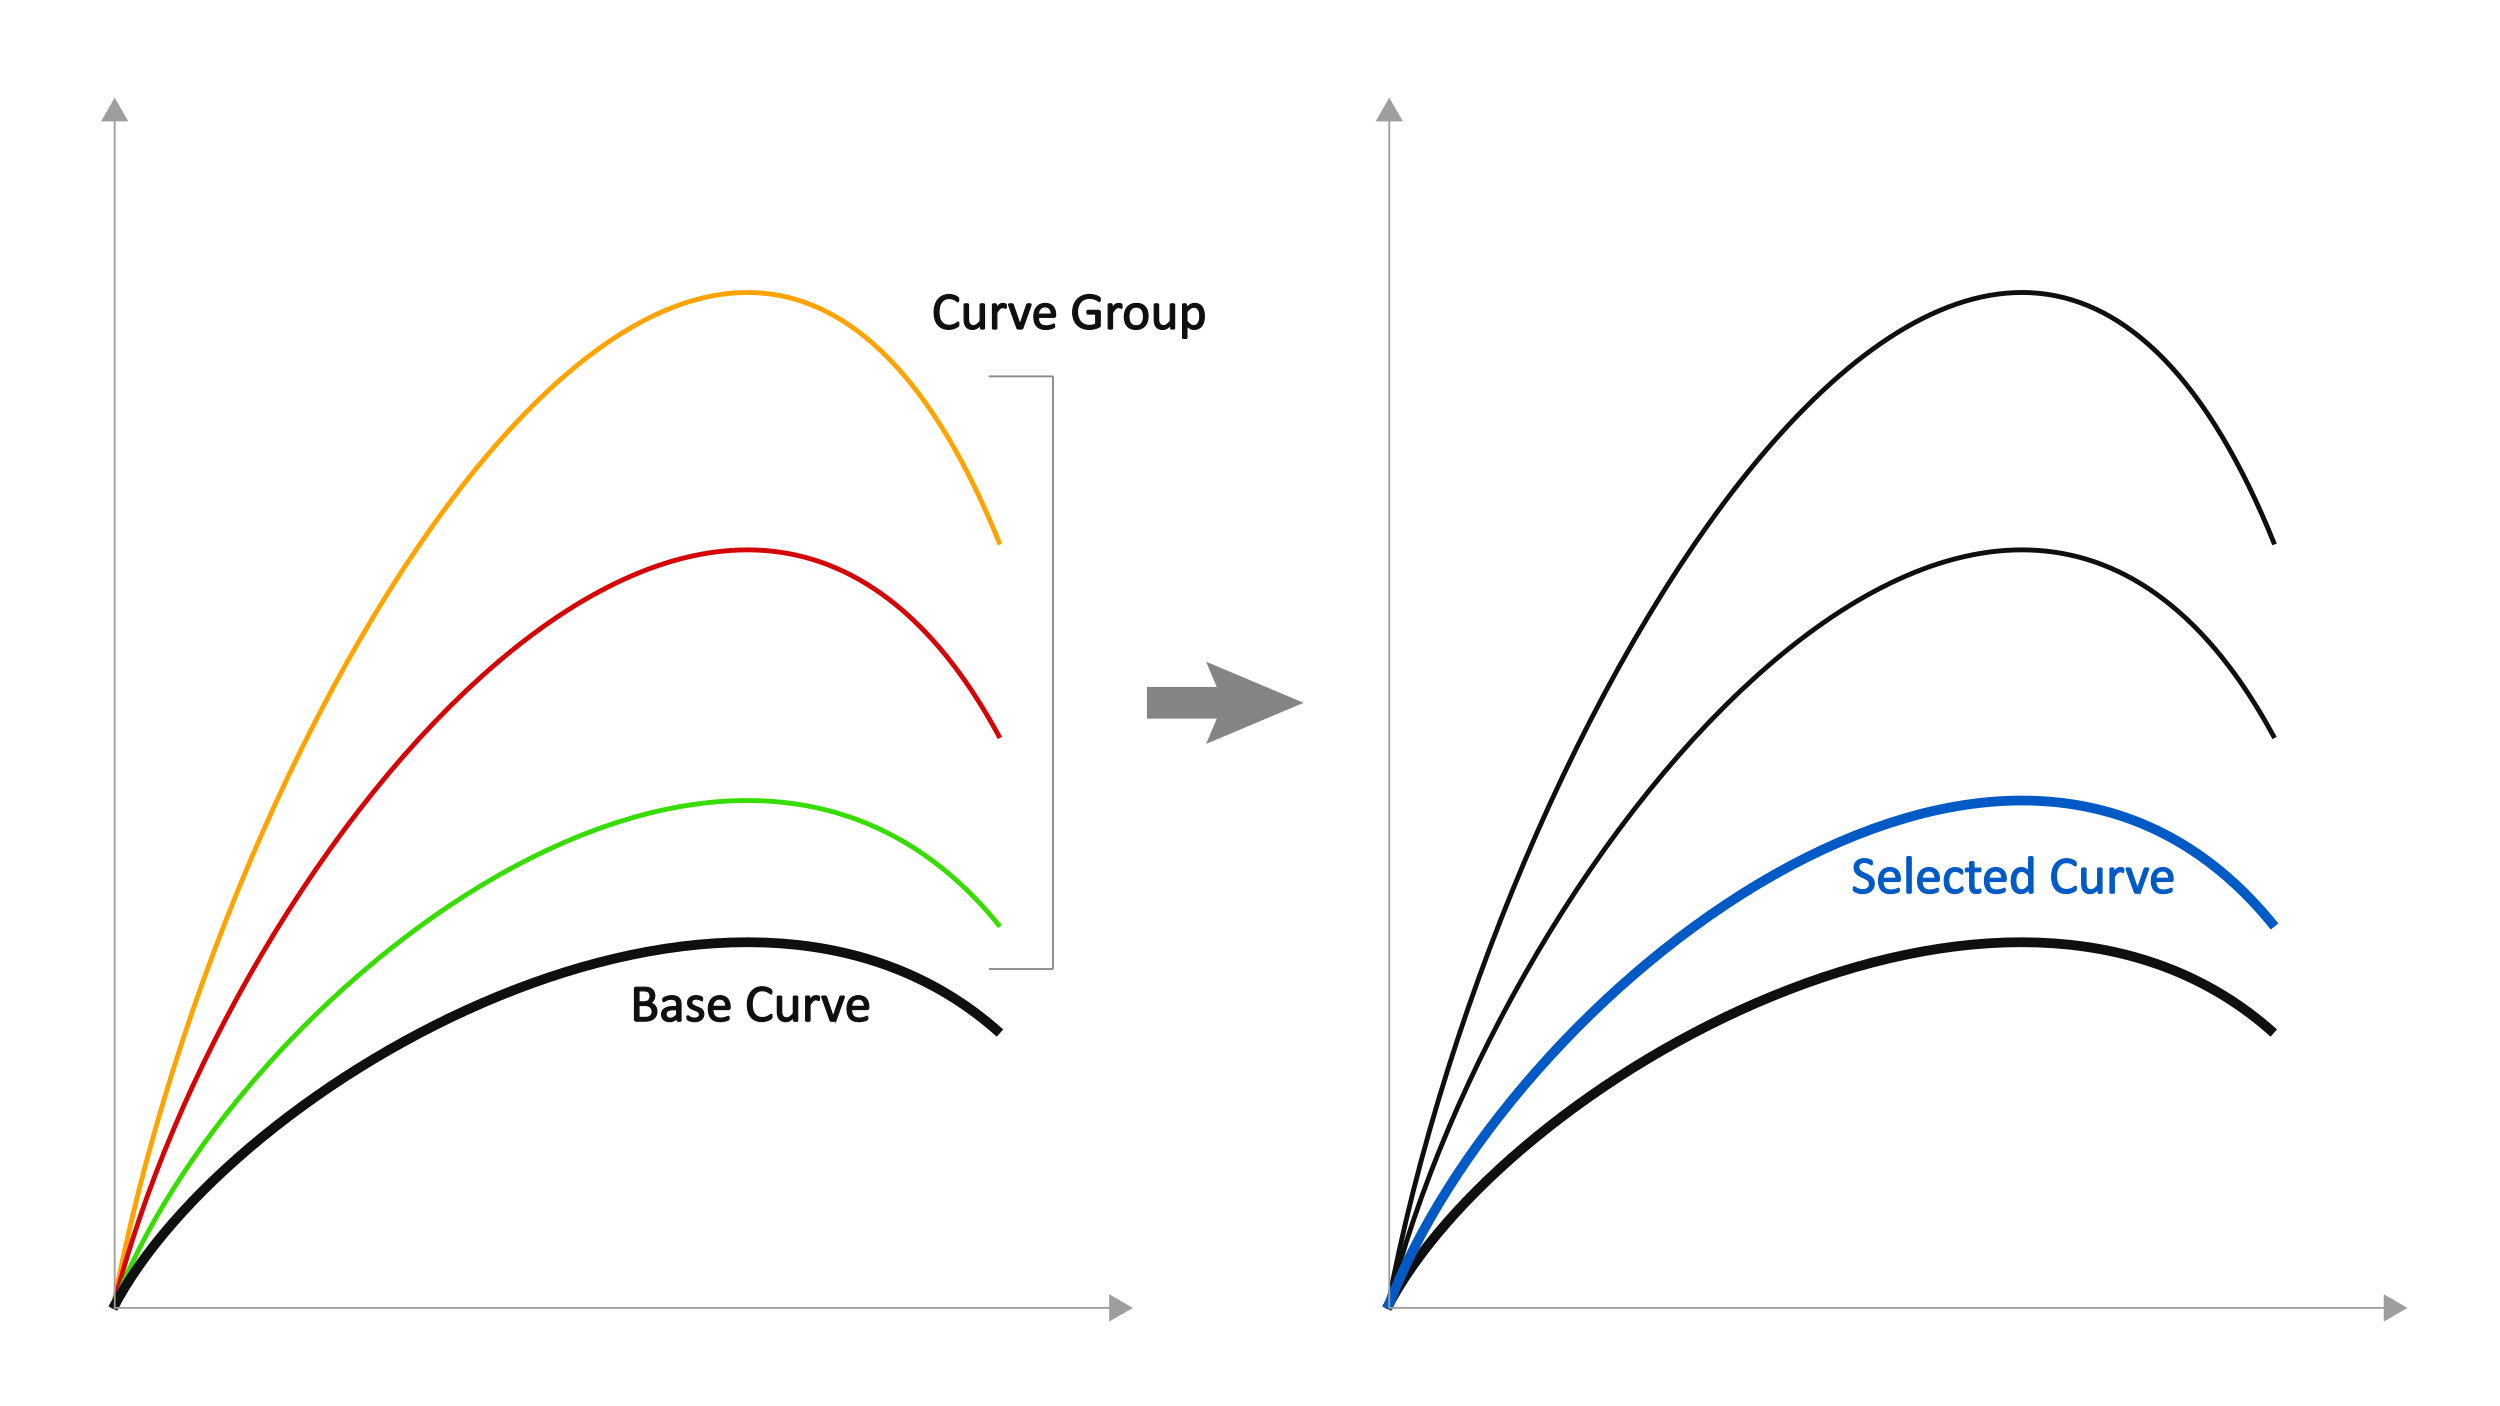 <svg id="Layer_1" data-name="Layer 1" xmlns="http://www.w3.org/2000/svg" viewBox="0 0 1024 576"><defs><style>.cls-1,.cls-13,.cls-2,.cls-3,.cls-4,.cls-5,.cls-7,.cls-8,.cls-9{fill:none;}.cls-1{stroke:#ffa300;}.cls-1,.cls-2,.cls-3,.cls-4,.cls-7,.cls-8{stroke-linejoin:round;}.cls-1,.cls-2,.cls-3,.cls-7{stroke-width:2px;}.cls-2{stroke:#d60505;}.cls-3{stroke:#37dd00;}.cls-12,.cls-4,.cls-7{stroke:#0f0f0f;}.cls-4,.cls-8{stroke-width:4px;}.cls-5{stroke:#9e9e9e;}.cls-11,.cls-12,.cls-13,.cls-5,.cls-9{stroke-miterlimit:10;}.cls-13,.cls-5{stroke-width:0.75px;}.cls-6{fill:#9e9e9e;}.cls-11,.cls-8{stroke:#005ac6;}.cls-9{stroke:#848484;stroke-width:13px;}.cls-10{fill:#848484;}.cls-11{fill:#005ac6;}.cls-11,.cls-12{stroke-width:0.5px;}.cls-12{fill:#0f0f0f;}.cls-13{stroke:#878787;}</style></defs><path class="cls-1" d="M46.212,535.984c47.557-254.88,253.156-587.778,363.38-312.979"/><path class="cls-2" d="M46.212,535.984c47.557-190.315,253.156-438.885,363.38-233.697"/><path class="cls-3" d="M46.212,535.984c47.557-127.44,253.156-293.889,363.38-156.49"/><path class="cls-4" d="M46.212,535.984c47.557-91.892,253.156-211.912,363.38-112.839"/><path class="cls-4" d="M567.975,535.984c47.557-91.892,253.156-211.912,363.38-112.839"/><line class="cls-5" x1="46.978" y1="48.089" x2="46.978" y2="535.716"/><polygon class="cls-6" points="41.368 49.731 46.978 40.016 52.588 49.731 41.368 49.731"/><line class="cls-5" x1="46.652" y1="535.716" x2="455.959" y2="535.716"/><polygon class="cls-6" points="454.318 541.326 464.032 535.716 454.318 530.106 454.318 541.326"/><path class="cls-7" d="M568.279,535.984c47.557-254.88,253.156-587.778,363.38-312.979"/><path class="cls-7" d="M568.279,535.984c47.557-190.315,253.156-438.885,363.38-233.697"/><path class="cls-8" d="M568.279,535.984c47.557-127.44,253.156-293.889,363.38-156.49"/><line class="cls-5" x1="569.045" y1="48.089" x2="569.045" y2="535.716"/><polygon class="cls-6" points="563.436 49.731 569.045 40.016 574.655 49.731 563.436 49.731"/><line class="cls-5" x1="568.72" y1="535.716" x2="978.027" y2="535.716"/><polygon class="cls-6" points="976.385 541.326 986.1 535.716 976.385 530.106 976.385 541.326"/><line class="cls-9" x1="469.784" y1="287.866" x2="506.774" y2="287.866"/><polygon class="cls-10" points="493.995 304.715 501.153 287.866 493.995 271.017 533.936 287.866 493.995 304.715"/><path class="cls-11" d="M767.677,361.899a4.029,4.029,0,0,1-.36,1.74,3.717,3.717,0,0,1-.998,1.294,4.318,4.318,0,0,1-1.504.801,6.271,6.271,0,0,1-1.864.269,6.621,6.621,0,0,1-1.294-.118,7.165,7.165,0,0,1-1.065-.29,5.083,5.083,0,0,1-.783-.354,2.113,2.113,0,0,1-.441-.311.791.791,0,0,1-.182-.327,1.91,1.91,0,0,1-.06-.532,2.884,2.884,0,0,1,.021-.392.975.975,0,0,1,.064-.253.274.274,0,0,1,.107-.134.289.289,0,0,1,.15-.038.878.878,0,0,1,.425.183,6.481,6.481,0,0,0,.703.398,6.891,6.891,0,0,0,1.037.403,4.75,4.75,0,0,0,1.401.188,3.563,3.563,0,0,0,1.101-.161,2.587,2.587,0,0,0,.859-.456,1.976,1.976,0,0,0,.554-.726,2.357,2.357,0,0,0,.193-.978,1.835,1.835,0,0,0-.269-1.01,2.736,2.736,0,0,0-.709-.736,6.32,6.32,0,0,0-1.004-.58q-.565-.262-1.155-.537a12.394,12.394,0,0,1-1.149-.606,4.864,4.864,0,0,1-.999-.784,3.616,3.616,0,0,1-.714-1.059,3.501,3.501,0,0,1-.274-1.455,3.638,3.638,0,0,1,.317-1.553,3.185,3.185,0,0,1,.881-1.144,3.949,3.949,0,0,1,1.342-.704,5.682,5.682,0,0,1,1.682-.241,5.379,5.379,0,0,1,.93.081,6.217,6.217,0,0,1,.881.215,4.82,4.82,0,0,1,.735.301,1.926,1.926,0,0,1,.425.268.825.825,0,0,1,.134.162.604.604,0,0,1,.054.15,1.555,1.555,0,0,1,.032.22c.007.086.011.197.011.333,0,.129-.006.243-.016.344a1.377,1.377,0,0,1-.049.252.298.298,0,0,1-.092.15.2.2,0,0,1-.134.049.859.859,0,0,1-.37-.15q-.253-.151-.618-.338a5.359,5.359,0,0,0-.864-.344,3.752,3.752,0,0,0-1.123-.156,2.944,2.944,0,0,0-1.01.156,2.053,2.053,0,0,0-.709.413,1.634,1.634,0,0,0-.419.612,2.04,2.04,0,0,0-.14.752,1.814,1.814,0,0,0,.269.999,2.742,2.742,0,0,0,.714.741,6.36,6.36,0,0,0,1.016.591c.379.179.766.36,1.16.542q.59.275,1.16.602a4.901,4.901,0,0,1,1.016.773,3.518,3.518,0,0,1,.719,1.053A3.45,3.45,0,0,1,767.677,361.899Z"/><path class="cls-11" d="M778.365,360.277a.738.738,0,0,1-.211.596.717.717,0,0,1-.48.178h-6.367a5.94,5.94,0,0,0,.162,1.45,2.786,2.786,0,0,0,.54,1.106,2.422,2.422,0,0,0,.981.709,3.914,3.914,0,0,0,1.48.247,6.132,6.132,0,0,0,1.23-.112,7.525,7.525,0,0,0,.934-.253q.394-.139.647-.253a1.078,1.078,0,0,1,.384-.112.247.247,0,0,1,.135.038.242.242,0,0,1,.092.112.786.786,0,0,1,.048.21,2.769,2.769,0,0,1,.017.327c0,.093-.004.174-.011.241s-.017.129-.026.184a.492.492,0,0,1-.055.144.581.581,0,0,1-.096.123,1.549,1.549,0,0,1-.35.193,5.056,5.056,0,0,1-.752.264A10.348,10.348,0,0,1,775.6,365.9a7.782,7.782,0,0,1-1.295.102,6.004,6.004,0,0,1-2.09-.333,3.876,3.876,0,0,1-1.509-.988,4.225,4.225,0,0,1-.924-1.643,7.652,7.652,0,0,1-.311-2.299,7.235,7.235,0,0,1,.322-2.239,4.741,4.741,0,0,1,.93-1.688,4.051,4.051,0,0,1,1.466-1.062,4.793,4.793,0,0,1,1.923-.371,4.662,4.662,0,0,1,1.94.365,3.668,3.668,0,0,1,1.315.983,3.936,3.936,0,0,1,.757,1.451,6.306,6.306,0,0,1,.242,1.777Zm-1.783-.526a3.231,3.231,0,0,0-.621-2.191,2.367,2.367,0,0,0-1.94-.795,2.562,2.562,0,0,0-1.156.247,2.5,2.5,0,0,0-.833.655,3.026,3.026,0,0,0-.519.95,3.998,3.998,0,0,0-.205,1.134Z"/><path class="cls-11" d="M782.834,365.53a.245.245,0,0,1-.043.145.341.341,0,0,1-.14.102,1.009,1.009,0,0,1-.269.065,3.627,3.627,0,0,1-.44.021,3.502,3.502,0,0,1-.43-.021,1.101,1.101,0,0,1-.274-.065.291.291,0,0,1-.139-.102.265.265,0,0,1-.038-.145V351.179a.289.289,0,0,1,.038-.15.275.275,0,0,1,.139-.107,1.105,1.105,0,0,1,.274-.065,3.505,3.505,0,0,1,.43-.021,3.63,3.63,0,0,1,.44.021,1.013,1.013,0,0,1,.269.065.318.318,0,0,1,.14.107.267.267,0,0,1,.043.15Z"/><path class="cls-11" d="M794.36,360.277a.741.741,0,0,1-.21.596.721.721,0,0,1-.48.178h-6.367a5.94,5.94,0,0,0,.162,1.45,2.787,2.787,0,0,0,.539,1.106,2.44,2.44,0,0,0,.982.709,3.914,3.914,0,0,0,1.48.247,6.132,6.132,0,0,0,1.23-.112,7.521,7.521,0,0,0,.934-.253q.394-.139.647-.253a1.079,1.079,0,0,1,.383-.112.237.237,0,0,1,.228.15.786.786,0,0,1,.048.21,2.769,2.769,0,0,1,.017.327c0,.093-.004.174-.011.241s-.016.129-.027.184a.465.465,0,0,1-.053.144.596.596,0,0,1-.098.123,1.512,1.512,0,0,1-.349.193,5.056,5.056,0,0,1-.752.264,10.26,10.26,0,0,1-1.069.231,7.762,7.762,0,0,1-1.294.102,5.994,5.994,0,0,1-2.089-.333,3.873,3.873,0,0,1-1.51-.988,4.213,4.213,0,0,1-.924-1.643,7.652,7.652,0,0,1-.311-2.299,7.235,7.235,0,0,1,.322-2.239,4.755,4.755,0,0,1,.929-1.688,4.064,4.064,0,0,1,1.467-1.062,4.79,4.79,0,0,1,1.923-.371,4.654,4.654,0,0,1,1.938.365,3.663,3.663,0,0,1,1.316.983,3.968,3.968,0,0,1,.758,1.451,6.38,6.38,0,0,1,.241,1.777Zm-1.783-.526a3.227,3.227,0,0,0-.622-2.191,2.364,2.364,0,0,0-1.94-.795,2.562,2.562,0,0,0-1.156.247,2.487,2.487,0,0,0-.832.655,3.012,3.012,0,0,0-.519.95,3.998,3.998,0,0,0-.205,1.134Z"/><path class="cls-11" d="M804.007,364.059c0,.122-.004.228-.011.316a1.229,1.229,0,0,1-.037.227.916.916,0,0,1-.065.16,1.089,1.089,0,0,1-.172.205,2.676,2.676,0,0,1-.457.332,4.467,4.467,0,0,1-.725.355,5.523,5.523,0,0,1-.876.252,4.877,4.877,0,0,1-.978.097,4.664,4.664,0,0,1-1.848-.344,3.477,3.477,0,0,1-1.348-1.005,4.555,4.555,0,0,1-.828-1.621,7.849,7.849,0,0,1-.284-2.219,7.669,7.669,0,0,1,.349-2.455,4.631,4.631,0,0,1,.957-1.681,3.779,3.779,0,0,1,1.428-.972,4.891,4.891,0,0,1,1.778-.317,4.61,4.61,0,0,1,.897.086,4.974,4.974,0,0,1,.8.226,3.503,3.503,0,0,1,.649.322,2.578,2.578,0,0,1,.414.312,1.476,1.476,0,0,1,.178.204.769.769,0,0,1,.08.178,1.093,1.093,0,0,1,.043.231c.007.086.011.193.011.322a1.263,1.263,0,0,1-.097.586.279.279,0,0,1-.236.166.611.611,0,0,1-.371-.178,6.018,6.018,0,0,0-.531-.392,3.968,3.968,0,0,0-.779-.392,2.954,2.954,0,0,0-1.079-.178,2.241,2.241,0,0,0-1.96.982,4.987,4.987,0,0,0-.683,2.853,6.794,6.794,0,0,0,.177,1.638,3.398,3.398,0,0,0,.521,1.177,2.139,2.139,0,0,0,.844.704,2.703,2.703,0,0,0,1.144.23,2.764,2.764,0,0,0,1.074-.193,4.519,4.519,0,0,0,.8-.424c.227-.154.416-.294.57-.42a.671.671,0,0,1,.359-.188.203.203,0,0,1,.129.043.335.335,0,0,1,.092.144,1.071,1.071,0,0,1,.053.258A3.38,3.38,0,0,1,804.007,364.059Z"/><path class="cls-11" d="M811.387,364.821a2.272,2.272,0,0,1-.043.494.565.565,0,0,1-.129.269.837.837,0,0,1-.258.161,2.212,2.212,0,0,1-.393.124c-.146.031-.303.059-.467.08a3.826,3.826,0,0,1-.494.032,3.735,3.735,0,0,1-1.289-.198,2.089,2.089,0,0,1-.881-.602,2.491,2.491,0,0,1-.5-1.021,6.014,6.014,0,0,1-.155-1.455v-5.65h-1.353a.29.29,0,0,1-.258-.172,1.198,1.198,0,0,1-.097-.559,1.794,1.794,0,0,1,.027-.344.98.98,0,0,1,.069-.231.265.265,0,0,1,.112-.129.322.322,0,0,1,.156-.038h1.343v-2.299a.271.271,0,0,1,.038-.14.31.31,0,0,1,.139-.113.97.97,0,0,1,.274-.069,3.502,3.502,0,0,1,.43-.021,3.627,3.627,0,0,1,.44.021.892.892,0,0,1,.269.069.366.366,0,0,1,.14.113.251.251,0,0,1,.043.14v2.299h2.481a.289.289,0,0,1,.15.038.297.297,0,0,1,.112.129.712.712,0,0,1,.07.231,2.4,2.4,0,0,1,.021.344,1.198,1.198,0,0,1-.097.559.29.29,0,0,1-.258.172h-2.481v5.393a3.084,3.084,0,0,0,.295,1.51,1.119,1.119,0,0,0,1.059.51,1.777,1.777,0,0,0,.44-.049,3.386,3.386,0,0,0,.344-.102c.101-.036.186-.07.258-.102a.462.462,0,0,1,.193-.049.204.204,0,0,1,.103.027.179.179,0,0,1,.074.102,1.179,1.179,0,0,1,.049.204A2.088,2.088,0,0,1,811.387,364.821Z"/><path class="cls-11" d="M821.742,360.277a.738.738,0,0,1-.211.596.717.717,0,0,1-.48.178h-6.367a5.94,5.94,0,0,0,.162,1.45,2.787,2.787,0,0,0,.54,1.106,2.423,2.423,0,0,0,.982.709,3.913,3.913,0,0,0,1.48.247,6.131,6.131,0,0,0,1.23-.112,7.521,7.521,0,0,0,.934-.253q.394-.139.647-.253a1.077,1.077,0,0,1,.384-.112.246.246,0,0,1,.135.038.241.241,0,0,1,.092.112.79.79,0,0,1,.048.21,2.791,2.791,0,0,1,.017.327,2.407,2.407,0,0,1-.011.241c-.007.068-.017.129-.026.184a.492.492,0,0,1-.055.144.584.584,0,0,1-.096.123,1.554,1.554,0,0,1-.35.193,5.062,5.062,0,0,1-.752.264,10.345,10.345,0,0,1-1.068.231,7.783,7.783,0,0,1-1.295.102,6.003,6.003,0,0,1-2.09-.333,3.876,3.876,0,0,1-1.509-.988,4.224,4.224,0,0,1-.924-1.643,7.652,7.652,0,0,1-.311-2.299A7.238,7.238,0,0,1,813.17,358.5a4.743,4.743,0,0,1,.93-1.688,4.052,4.052,0,0,1,1.466-1.062,4.794,4.794,0,0,1,1.923-.371,4.661,4.661,0,0,1,1.939.365,3.669,3.669,0,0,1,1.315.983,3.939,3.939,0,0,1,.757,1.451,6.31,6.31,0,0,1,.242,1.777Zm-1.783-.526a3.232,3.232,0,0,0-.621-2.191,2.367,2.367,0,0,0-1.94-.795,2.562,2.562,0,0,0-1.156.247,2.501,2.501,0,0,0-.833.655,3.029,3.029,0,0,0-.519.95,3.998,3.998,0,0,0-.205,1.134Z"/><path class="cls-11" d="M832.721,365.53a.299.299,0,0,1-.037.15.26.26,0,0,1-.129.102,1.117,1.117,0,0,1-.242.059,2.603,2.603,0,0,1-.365.021,2.692,2.692,0,0,1-.376-.021,1.202,1.202,0,0,1-.247-.059.287.287,0,0,1-.14-.102.267.267,0,0,1-.043-.15V364.252a6.508,6.508,0,0,1-1.585,1.289,3.609,3.609,0,0,1-1.799.462,3.719,3.719,0,0,1-1.815-.413,3.438,3.438,0,0,1-1.22-1.117,4.942,4.942,0,0,1-.682-1.654,9.06,9.06,0,0,1-.215-2.004,8.721,8.721,0,0,1,.269-2.25,5.016,5.016,0,0,1,.795-1.714,3.554,3.554,0,0,1,1.306-1.091,4.043,4.043,0,0,1,1.799-.381,3.273,3.273,0,0,1,1.553.371,5.505,5.505,0,0,1,1.391,1.09v-5.618a.313.313,0,0,1,.037-.145.255.255,0,0,1,.145-.107,1.763,1.763,0,0,1,.274-.065,2.784,2.784,0,0,1,.424-.026,2.998,2.998,0,0,1,.44.026,1.443,1.443,0,0,1,.269.065.303.303,0,0,1,.145.107.248.248,0,0,1,.049.145Zm-1.783-6.8a7.041,7.041,0,0,0-1.391-1.359,2.429,2.429,0,0,0-1.402-.467,1.992,1.992,0,0,0-1.149.322,2.477,2.477,0,0,0-.768.849,4.078,4.078,0,0,0-.43,1.192,6.882,6.882,0,0,0-.134,1.353,9.062,9.062,0,0,0,.112,1.429,4.159,4.159,0,0,0,.393,1.241,2.372,2.372,0,0,0,.741.869,1.953,1.953,0,0,0,1.16.328,2.401,2.401,0,0,0,.683-.097,2.561,2.561,0,0,0,.671-.322,5.178,5.178,0,0,0,.72-.585,9.108,9.108,0,0,0,.795-.887Z"/><path class="cls-11" d="M850.456,363.833c0,.114-.004.215-.011.301a1.323,1.323,0,0,1-.037.226.796.796,0,0,1-.07.172.98.98,0,0,1-.15.183,3.191,3.191,0,0,1-.451.327,5.275,5.275,0,0,1-.854.43,7.11,7.11,0,0,1-1.172.355,6.795,6.795,0,0,1-1.444.144,6.341,6.341,0,0,1-2.444-.451,4.935,4.935,0,0,1-1.857-1.332,6.057,6.057,0,0,1-1.182-2.176,10.913,10.913,0,0,1,.031-6.064,6.713,6.713,0,0,1,1.252-2.294,5.352,5.352,0,0,1,1.928-1.434,6.118,6.118,0,0,1,2.487-.494,5.941,5.941,0,0,1,1.171.113,7.44,7.44,0,0,1,1.053.284,4.774,4.774,0,0,1,.859.398,2.915,2.915,0,0,1,.521.371,1.292,1.292,0,0,1,.188.22.774.774,0,0,1,.07.177,2.012,2.012,0,0,1,.043.242,3.207,3.207,0,0,1,.016.333,2.756,2.756,0,0,1-.021.365,1.07,1.07,0,0,1-.065.253.396.396,0,0,1-.103.15.227.227,0,0,1-.145.048.797.797,0,0,1-.421-.21,6.834,6.834,0,0,0-.697-.461,5.63,5.63,0,0,0-1.036-.463,4.556,4.556,0,0,0-1.464-.209,3.794,3.794,0,0,0-1.689.371,3.562,3.562,0,0,0-1.302,1.09,5.353,5.353,0,0,0-.837,1.756,9.638,9.638,0,0,0-.011,4.705,4.818,4.818,0,0,0,.821,1.697,3.415,3.415,0,0,0,1.312,1.031,4.245,4.245,0,0,0,1.761.35,4.672,4.672,0,0,0,1.452-.204,5.64,5.64,0,0,0,1.058-.456q.438-.253.719-.457a.864.864,0,0,1,.443-.204.247.247,0,0,1,.129.032.228.228,0,0,1,.087.123,1.144,1.144,0,0,1,.048.253C850.45,363.532,850.456,363.668,850.456,363.833Z"/><path class="cls-11" d="M860.983,365.53a.265.265,0,0,1-.038.145.29.29,0,0,1-.134.102.974.974,0,0,1-.253.065,2.798,2.798,0,0,1-.381.021,2.994,2.994,0,0,1-.402-.021.904.904,0,0,1-.248-.065.26.26,0,0,1-.123-.102.302.302,0,0,1-.032-.145V364.252a6.033,6.033,0,0,1-1.633,1.332,3.505,3.505,0,0,1-1.633.419,3.699,3.699,0,0,1-1.628-.322,2.86,2.86,0,0,1-1.068-.876,3.543,3.543,0,0,1-.586-1.289,7.8,7.8,0,0,1-.177-1.788v-5.865a.265.265,0,0,1,.038-.145.325.325,0,0,1,.145-.107.941.941,0,0,1,.279-.065c.114-.01.258-.016.43-.016s.314.006.43.016a.877.877,0,0,1,.273.065.383.383,0,0,1,.145.107.244.244,0,0,1,.043.145v5.629a5.946,5.946,0,0,0,.124,1.358,2.541,2.541,0,0,0,.375.871,1.759,1.759,0,0,0,.64.559,1.957,1.957,0,0,0,.902.198,2.269,2.269,0,0,0,1.327-.473,7.585,7.585,0,0,0,1.401-1.386v-6.757a.265.265,0,0,1,.038-.145.324.324,0,0,1,.144-.107.936.936,0,0,1,.274-.065c.111-.01.256-.016.435-.016.172,0,.315.006.43.016a.822.822,0,0,1,.269.065.468.468,0,0,1,.145.107.228.228,0,0,1,.048.145Z"/><path class="cls-11" d="M869.91,356.496c0,.157-.004.29-.011.398a.978.978,0,0,1-.043.253.347.347,0,0,1-.081.139.175.175,0,0,1-.134.049.58.58,0,0,1-.21-.049c-.082-.031-.175-.065-.279-.096-.103-.033-.22-.064-.349-.092a1.945,1.945,0,0,0-.419-.043,1.36,1.36,0,0,0-.526.107,2.034,2.034,0,0,0-.542.354,4.395,4.395,0,0,0-.597.655q-.312.409-.688.999V365.53a.245.245,0,0,1-.043.145.335.335,0,0,1-.14.102,1.008,1.008,0,0,1-.269.065,3.619,3.619,0,0,1-.441.021,3.504,3.504,0,0,1-.43-.021,1.072,1.072,0,0,1-.273-.065.298.298,0,0,1-.141-.102.273.273,0,0,1-.037-.145v-9.668a.302.302,0,0,1,.032-.145.294.294,0,0,1,.129-.107.773.773,0,0,1,.247-.065c.1-.01.232-.016.397-.016.157,0,.288.006.392.016a.671.671,0,0,1,.242.065.348.348,0,0,1,.123.107.265.265,0,0,1,.038.145V357.27a7.464,7.464,0,0,1,.747-.945,4.055,4.055,0,0,1,.66-.574,2.05,2.05,0,0,1,.617-.291,2.469,2.469,0,0,1,.618-.08c.093,0,.198.006.317.016a3.246,3.246,0,0,1,.37.06,3.033,3.033,0,0,1,.349.097.73.73,0,0,1,.221.107.317.317,0,0,1,.086.102.654.654,0,0,1,.037.124,1.202,1.202,0,0,1,.021.22C869.908,356.201,869.91,356.331,869.91,356.496Z"/><path class="cls-11" d="M880.062,355.841c0,.028-.002.06-.005.091-.004.033-.01.066-.017.103s-.017.075-.026.118c-.012.043-.024.09-.038.14l-3.298,9.185a.563.563,0,0,1-.113.193.464.464,0,0,1-.209.118,1.746,1.746,0,0,1-.354.06c-.144.01-.322.016-.537.016s-.394-.007-.537-.021a1.773,1.773,0,0,1-.349-.065.508.508,0,0,1-.21-.118.536.536,0,0,1-.118-.183l-3.287-9.185c-.029-.086-.052-.161-.07-.226a.975.975,0,0,1-.031-.144.713.713,0,0,1-.006-.081.259.259,0,0,1,.043-.15.289.289,0,0,1,.145-.102,1.002,1.002,0,0,1,.27-.048c.11-.007.248-.011.413-.011.208,0,.374.006.499.016a1.043,1.043,0,0,1,.291.06.361.361,0,0,1,.15.107.867.867,0,0,1,.091.161l2.729,7.971.043.129.032-.129,2.696-7.971a.375.375,0,0,1,.075-.161.391.391,0,0,1,.156-.107.995.995,0,0,1,.279-.06c.117-.01.273-.016.467-.016.164,0,.301.004.408.011a.713.713,0,0,1,.252.054.288.288,0,0,1,.129.102A.265.265,0,0,1,880.062,355.841Z"/><path class="cls-11" d="M890.106,360.277a.738.738,0,0,1-.211.596.717.717,0,0,1-.48.178h-6.367a5.94,5.94,0,0,0,.162,1.45,2.786,2.786,0,0,0,.54,1.106,2.423,2.423,0,0,0,.981.709,3.914,3.914,0,0,0,1.48.247,6.131,6.131,0,0,0,1.23-.112,7.521,7.521,0,0,0,.934-.253q.394-.139.647-.253a1.077,1.077,0,0,1,.384-.112.246.246,0,0,1,.135.038.241.241,0,0,1,.092.112.79.79,0,0,1,.048.21,2.791,2.791,0,0,1,.017.327,2.407,2.407,0,0,1-.011.241c-.007.068-.017.129-.026.184a.494.494,0,0,1-.055.144.584.584,0,0,1-.096.123,1.554,1.554,0,0,1-.35.193,5.062,5.062,0,0,1-.752.264,10.348,10.348,0,0,1-1.068.231,7.781,7.781,0,0,1-1.295.102,6.003,6.003,0,0,1-2.09-.333,3.876,3.876,0,0,1-1.509-.988,4.224,4.224,0,0,1-.924-1.643,7.652,7.652,0,0,1-.312-2.299,7.238,7.238,0,0,1,.322-2.239,4.741,4.741,0,0,1,.93-1.688,4.052,4.052,0,0,1,1.466-1.062,4.794,4.794,0,0,1,1.923-.371,4.661,4.661,0,0,1,1.939.365,3.668,3.668,0,0,1,1.315.983,3.938,3.938,0,0,1,.757,1.451,6.31,6.31,0,0,1,.242,1.777Zm-1.783-.526a3.232,3.232,0,0,0-.621-2.191,2.367,2.367,0,0,0-1.94-.795,2.562,2.562,0,0,0-1.156.247,2.501,2.501,0,0,0-.833.655,3.029,3.029,0,0,0-.519.95,3.998,3.998,0,0,0-.205,1.134Z"/><path class="cls-12" d="M269.057,414.271a4.194,4.194,0,0,1-.166,1.208,3.601,3.601,0,0,1-.468.994,3.431,3.431,0,0,1-.726.773,4.203,4.203,0,0,1-.955.559,5.425,5.425,0,0,1-1.139.338,7.593,7.593,0,0,1-1.392.113h-3.631a.767.767,0,0,1-.468-.166.693.693,0,0,1-.22-.586V405.107a.693.693,0,0,1,.22-.586.767.767,0,0,1,.468-.166h3.158a7.337,7.337,0,0,1,2.041.236,3.613,3.613,0,0,1,1.327.688,2.85,2.85,0,0,1,.8,1.106,3.884,3.884,0,0,1,.269,1.482,3.704,3.704,0,0,1-.118.945,3.17,3.17,0,0,1-.349.833,2.85,2.85,0,0,1-.58.682,3.09,3.09,0,0,1-.801.494,3.345,3.345,0,0,1,1.063.393,3.204,3.204,0,0,1,.864.725,3.373,3.373,0,0,1,.586,1.031A3.792,3.792,0,0,1,269.057,414.271Zm-2.782-6.22a2.793,2.793,0,0,0-.14-.913,1.684,1.684,0,0,0-.44-.692,1.959,1.959,0,0,0-.782-.435,4.391,4.391,0,0,0-1.275-.15h-1.907v4.501h2.101a2.969,2.969,0,0,0,1.157-.189,2.068,2.068,0,0,0,.729-.504,1.966,1.966,0,0,0,.424-.742A2.897,2.897,0,0,0,266.274,408.051Zm.838,6.327a2.824,2.824,0,0,0-.198-1.096,2.081,2.081,0,0,0-.579-.795,2.564,2.564,0,0,0-.954-.489,5.298,5.298,0,0,0-1.441-.166h-2.209v4.899h2.68a3.635,3.635,0,0,0,1.104-.15,2.494,2.494,0,0,0,.831-.445,2.056,2.056,0,0,0,.562-.736A2.395,2.395,0,0,0,267.112,414.378Z"/><path class="cls-12" d="M278.94,417.998a.228.228,0,0,1-.086.193.609.609,0,0,1-.236.097,2.255,2.255,0,0,1-.44.032,2.452,2.452,0,0,1-.446-.032.528.528,0,0,1-.241-.097.242.242,0,0,1-.075-.193v-.967a4.792,4.792,0,0,1-1.412,1.053,3.744,3.744,0,0,1-1.649.376,4.504,4.504,0,0,1-1.38-.198,2.975,2.975,0,0,1-1.053-.575,2.583,2.583,0,0,1-.678-.924,3.072,3.072,0,0,1-.241-1.246,2.877,2.877,0,0,1,.333-1.418,2.765,2.765,0,0,1,.956-.999,4.689,4.689,0,0,1,1.525-.596,9.451,9.451,0,0,1,2.03-.199h1.332v-.752a3.725,3.725,0,0,0-.118-.988,1.701,1.701,0,0,0-.382-.715,1.646,1.646,0,0,0-.682-.43,3.208,3.208,0,0,0-1.031-.144,4.07,4.07,0,0,0-1.176.156,6.195,6.195,0,0,0-.914.344c-.261.125-.479.239-.654.344a.908.908,0,0,1-.393.155.266.266,0,0,1-.15-.043.371.371,0,0,1-.113-.129.701.701,0,0,1-.069-.22,1.852,1.852,0,0,1-.021-.296,1.875,1.875,0,0,1,.038-.425.613.613,0,0,1,.182-.295,2.399,2.399,0,0,1,.5-.328,5.566,5.566,0,0,1,.816-.344,7.501,7.501,0,0,1,1.01-.258,6.088,6.088,0,0,1,1.107-.102,5.815,5.815,0,0,1,1.772.236,2.865,2.865,0,0,1,1.182.693,2.674,2.674,0,0,1,.655,1.133,5.501,5.501,0,0,1,.204,1.579Zm-1.762-4.415h-1.515a5.672,5.672,0,0,0-1.268.124,2.584,2.584,0,0,0-.892.365,1.502,1.502,0,0,0-.521.58,1.746,1.746,0,0,0-.166.778,1.56,1.56,0,0,0,.478,1.198,1.885,1.885,0,0,0,1.337.445,2.482,2.482,0,0,0,1.294-.354,5.563,5.563,0,0,0,1.252-1.085Z"/><path class="cls-12" d="M288.264,415.356a3.072,3.072,0,0,1-.274,1.321,2.705,2.705,0,0,1-.779.978,3.526,3.526,0,0,1-1.203.602,5.475,5.475,0,0,1-1.536.204,5.95,5.95,0,0,1-1.821-.284,4.554,4.554,0,0,1-.628-.258,1.861,1.861,0,0,1-.376-.242.61.61,0,0,1-.172-.301,2.035,2.035,0,0,1-.054-.526,2.263,2.263,0,0,1,.021-.344,1.196,1.196,0,0,1,.054-.226.232.232,0,0,1,.092-.123.241.241,0,0,1,.134-.038.751.751,0,0,1,.349.145c.154.096.344.202.57.316a5.155,5.155,0,0,0,.8.316,3.52,3.52,0,0,0,1.063.145,3.193,3.193,0,0,0,.816-.097,1.963,1.963,0,0,0,.634-.285,1.256,1.256,0,0,0,.413-.478,1.509,1.509,0,0,0,.145-.688,1.107,1.107,0,0,0-.21-.688,2.006,2.006,0,0,0-.553-.494,4.604,4.604,0,0,0-.773-.382q-.431-.165-.887-.349a9.333,9.333,0,0,1-.891-.413,3.402,3.402,0,0,1-.779-.564,2.55,2.55,0,0,1-.553-.795,2.647,2.647,0,0,1-.21-1.106,2.78,2.78,0,0,1,.22-1.091,2.532,2.532,0,0,1,.661-.912,3.311,3.311,0,0,1,1.101-.629,4.588,4.588,0,0,1,1.542-.236,4.693,4.693,0,0,1,.773.065,5.335,5.335,0,0,1,.698.161,3.272,3.272,0,0,1,.531.21,2.237,2.237,0,0,1,.334.198.613.613,0,0,1,.15.15.454.454,0,0,1,.053.145c.012.053.021.119.033.198a2.391,2.391,0,0,1,.016.29,2.913,2.913,0,0,1-.016.316.815.815,0,0,1-.055.221.271.271,0,0,1-.091.123.2.2,0,0,1-.118.038.589.589,0,0,1-.279-.118,3.811,3.811,0,0,0-.473-.252,5.251,5.251,0,0,0-.682-.253,3.103,3.103,0,0,0-.897-.118,2.825,2.825,0,0,0-.795.102,1.514,1.514,0,0,0-.564.291,1.229,1.229,0,0,0-.334.445,1.396,1.396,0,0,0-.112.559,1.13,1.13,0,0,0,.215.703,2.045,2.045,0,0,0,.559.5,4.657,4.657,0,0,0,.784.387c.293.114.593.232.896.354s.606.258.902.408a3.369,3.369,0,0,1,.79.548,2.489,2.489,0,0,1,.554.773A2.548,2.548,0,0,1,288.264,415.356Z"/><path class="cls-12" d="M299.049,412.734a.738.738,0,0,1-.211.596.718.718,0,0,1-.479.178h-6.367a5.94,5.94,0,0,0,.162,1.45,2.787,2.787,0,0,0,.54,1.107,2.422,2.422,0,0,0,.981.709,3.912,3.912,0,0,0,1.48.247,6.132,6.132,0,0,0,1.23-.112,7.544,7.544,0,0,0,.934-.253q.394-.139.647-.253a1.078,1.078,0,0,1,.384-.112.247.247,0,0,1,.135.038.242.242,0,0,1,.092.112.786.786,0,0,1,.048.21,2.77,2.77,0,0,1,.017.327c0,.093-.004.174-.011.241s-.017.129-.026.183a.492.492,0,0,1-.055.145.581.581,0,0,1-.096.123,1.545,1.545,0,0,1-.35.193,5.067,5.067,0,0,1-.752.264,10.376,10.376,0,0,1-1.068.23,7.782,7.782,0,0,1-1.295.103,6.006,6.006,0,0,1-2.09-.333,3.878,3.878,0,0,1-1.509-.988,4.226,4.226,0,0,1-.924-1.644,7.652,7.652,0,0,1-.311-2.299,7.235,7.235,0,0,1,.322-2.239,4.741,4.741,0,0,1,.93-1.688,4.051,4.051,0,0,1,1.466-1.062,4.793,4.793,0,0,1,1.923-.371,4.66,4.66,0,0,1,1.94.365,3.667,3.667,0,0,1,1.315.982,3.936,3.936,0,0,1,.757,1.451,6.306,6.306,0,0,1,.242,1.777Zm-1.783-.526a3.231,3.231,0,0,0-.621-2.191,2.367,2.367,0,0,0-1.94-.795,2.56,2.56,0,0,0-1.156.247,2.501,2.501,0,0,0-.833.655,3.028,3.028,0,0,0-.518.95,3.999,3.999,0,0,0-.205,1.134Z"/><path class="cls-12" d="M316.204,416.29c0,.114-.004.215-.011.301a1.339,1.339,0,0,1-.037.226.787.787,0,0,1-.07.172.98.98,0,0,1-.15.183,3.174,3.174,0,0,1-.451.327,5.271,5.271,0,0,1-.854.43,7.103,7.103,0,0,1-1.172.355,6.797,6.797,0,0,1-1.444.144,6.343,6.343,0,0,1-2.444-.451,4.936,4.936,0,0,1-1.857-1.332,6.056,6.056,0,0,1-1.182-2.176,10.914,10.914,0,0,1,.031-6.064,6.713,6.713,0,0,1,1.252-2.294,5.352,5.352,0,0,1,1.928-1.434,6.117,6.117,0,0,1,2.487-.494,5.934,5.934,0,0,1,1.171.113,7.412,7.412,0,0,1,1.053.284,4.764,4.764,0,0,1,.859.397,2.926,2.926,0,0,1,.521.371,1.292,1.292,0,0,1,.188.22.779.779,0,0,1,.07.177,2.014,2.014,0,0,1,.043.242,3.237,3.237,0,0,1,.016.333,2.737,2.737,0,0,1-.021.365,1.068,1.068,0,0,1-.064.253.395.395,0,0,1-.104.15.226.226,0,0,1-.145.048.796.796,0,0,1-.421-.21,6.876,6.876,0,0,0-.697-.461,5.635,5.635,0,0,0-1.036-.463,4.556,4.556,0,0,0-1.464-.209,3.796,3.796,0,0,0-1.69.371,3.561,3.561,0,0,0-1.302,1.09,5.353,5.353,0,0,0-.837,1.756,9.641,9.641,0,0,0-.011,4.705,4.818,4.818,0,0,0,.821,1.697,3.417,3.417,0,0,0,1.312,1.031,4.246,4.246,0,0,0,1.761.35,4.669,4.669,0,0,0,1.452-.204,5.637,5.637,0,0,0,1.058-.456q.438-.254.719-.457a.864.864,0,0,1,.443-.204.247.247,0,0,1,.129.032.227.227,0,0,1,.087.123,1.139,1.139,0,0,1,.048.253C316.198,415.989,316.204,416.125,316.204,416.29Z"/><path class="cls-12" d="M326.731,417.987a.265.265,0,0,1-.038.145.29.29,0,0,1-.134.102.976.976,0,0,1-.253.064,2.78,2.78,0,0,1-.381.021,2.979,2.979,0,0,1-.402-.021.902.902,0,0,1-.248-.064.259.259,0,0,1-.123-.102.303.303,0,0,1-.032-.145V416.709a6.032,6.032,0,0,1-1.633,1.332,3.504,3.504,0,0,1-1.633.419,3.698,3.698,0,0,1-1.628-.322,2.858,2.858,0,0,1-1.068-.876,3.54,3.54,0,0,1-.586-1.289,7.8,7.8,0,0,1-.177-1.788v-5.865a.265.265,0,0,1,.038-.145.325.325,0,0,1,.144-.107.945.945,0,0,1,.279-.064c.114-.01.258-.016.43-.016s.315.006.43.016a.879.879,0,0,1,.273.064.383.383,0,0,1,.145.107.244.244,0,0,1,.043.145v5.629a5.946,5.946,0,0,0,.124,1.358,2.544,2.544,0,0,0,.375.871,1.76,1.76,0,0,0,.64.559,1.956,1.956,0,0,0,.902.198,2.269,2.269,0,0,0,1.327-.473,7.587,7.587,0,0,0,1.401-1.386v-6.757a.265.265,0,0,1,.038-.145.325.325,0,0,1,.145-.107.938.938,0,0,1,.273-.064c.111-.01.256-.016.435-.016.172,0,.315.006.43.016a.826.826,0,0,1,.269.064.471.471,0,0,1,.145.107.229.229,0,0,1,.048.145Z"/><path class="cls-12" d="M335.658,408.953c0,.157-.004.29-.011.398a.982.982,0,0,1-.043.253.348.348,0,0,1-.081.139.175.175,0,0,1-.134.049.58.58,0,0,1-.21-.049c-.082-.031-.175-.065-.279-.096-.103-.033-.22-.064-.349-.092a1.952,1.952,0,0,0-.419-.043,1.362,1.362,0,0,0-.526.107,2.034,2.034,0,0,0-.542.354,4.395,4.395,0,0,0-.597.655q-.312.409-.688.999v6.359a.244.244,0,0,1-.043.145.334.334,0,0,1-.14.102,1.009,1.009,0,0,1-.269.064,3.597,3.597,0,0,1-.44.021,3.482,3.482,0,0,1-.43-.021,1.073,1.073,0,0,1-.274-.064.298.298,0,0,1-.141-.102.273.273,0,0,1-.037-.145v-9.668a.303.303,0,0,1,.032-.145.295.295,0,0,1,.129-.107.776.776,0,0,1,.247-.064c.1-.01.232-.016.398-.016.157,0,.288.006.392.016a.674.674,0,0,1,.242.064.35.35,0,0,1,.123.107.265.265,0,0,1,.038.145v1.407a7.45,7.45,0,0,1,.747-.945,4.051,4.051,0,0,1,.66-.574,2.053,2.053,0,0,1,.617-.291,2.471,2.471,0,0,1,.618-.08c.093,0,.198.006.317.016a3.227,3.227,0,0,1,.37.059,3.066,3.066,0,0,1,.349.097.73.73,0,0,1,.221.107.319.319,0,0,1,.086.102.662.662,0,0,1,.037.124,1.204,1.204,0,0,1,.021.22C335.656,408.658,335.658,408.788,335.658,408.953Z"/><path class="cls-12" d="M345.81,408.298c0,.028-.002.059-.005.091-.004.033-.01.066-.017.102s-.017.075-.026.118c-.012.043-.023.09-.038.14l-3.298,9.185a.563.563,0,0,1-.113.193.464.464,0,0,1-.209.118,1.736,1.736,0,0,1-.354.06c-.143.01-.322.016-.537.016s-.394-.007-.537-.021a1.773,1.773,0,0,1-.349-.064.508.508,0,0,1-.21-.118.537.537,0,0,1-.118-.183l-3.287-9.185c-.029-.086-.052-.161-.07-.226a.956.956,0,0,1-.031-.144.717.717,0,0,1-.006-.081.259.259,0,0,1,.043-.15.288.288,0,0,1,.144-.103.999.999,0,0,1,.27-.048c.11-.007.248-.011.413-.011.208,0,.374.006.499.016a1.045,1.045,0,0,1,.291.06.362.362,0,0,1,.15.107.871.871,0,0,1,.091.161l2.728,7.971.043.129.032-.129,2.696-7.971a.373.373,0,0,1,.075-.161.392.392,0,0,1,.156-.107.996.996,0,0,1,.279-.06c.117-.01.274-.016.467-.016.164,0,.301.004.408.011a.715.715,0,0,1,.252.054.289.289,0,0,1,.129.102A.265.265,0,0,1,345.81,408.298Z"/><path class="cls-12" d="M355.853,412.734a.738.738,0,0,1-.211.596.718.718,0,0,1-.48.178h-6.367a5.94,5.94,0,0,0,.162,1.45,2.788,2.788,0,0,0,.54,1.107,2.423,2.423,0,0,0,.982.709,3.912,3.912,0,0,0,1.48.247,6.133,6.133,0,0,0,1.23-.112,7.537,7.537,0,0,0,.933-.253q.394-.139.647-.253a1.078,1.078,0,0,1,.384-.112.247.247,0,0,1,.135.038.242.242,0,0,1,.092.112.79.79,0,0,1,.048.21,2.77,2.77,0,0,1,.017.327c0,.093-.004.174-.011.241s-.017.129-.026.183a.492.492,0,0,1-.055.145.581.581,0,0,1-.096.123,1.545,1.545,0,0,1-.35.193,5.071,5.071,0,0,1-.752.264,10.376,10.376,0,0,1-1.068.23,7.782,7.782,0,0,1-1.295.103,6.006,6.006,0,0,1-2.09-.333,3.878,3.878,0,0,1-1.509-.988,4.226,4.226,0,0,1-.924-1.644,7.652,7.652,0,0,1-.311-2.299,7.235,7.235,0,0,1,.322-2.239,4.742,4.742,0,0,1,.93-1.688,4.052,4.052,0,0,1,1.466-1.062,4.793,4.793,0,0,1,1.923-.371,4.66,4.66,0,0,1,1.94.365,3.668,3.668,0,0,1,1.315.982,3.937,3.937,0,0,1,.757,1.451,6.309,6.309,0,0,1,.242,1.777Zm-1.783-.526a3.231,3.231,0,0,0-.621-2.191,2.367,2.367,0,0,0-1.94-.795,2.561,2.561,0,0,0-1.156.247,2.501,2.501,0,0,0-.833.655,3.028,3.028,0,0,0-.518.95,3.995,3.995,0,0,0-.205,1.134Z"/><path class="cls-12" d="M392.723,132.754c0,.113-.004.215-.012.301a1.219,1.219,0,0,1-.037.225.685.685,0,0,1-.07.172.906.906,0,0,1-.15.184,3.163,3.163,0,0,1-.451.326,5.152,5.152,0,0,1-.854.43,7.084,7.084,0,0,1-1.171.355,6.802,6.802,0,0,1-1.444.144,6.34,6.34,0,0,1-2.444-.451,4.92,4.92,0,0,1-1.858-1.332,6.064,6.064,0,0,1-1.182-2.176,10.9,10.9,0,0,1,.032-6.062,6.699,6.699,0,0,1,1.251-2.295,5.37,5.37,0,0,1,1.929-1.434,6.128,6.128,0,0,1,2.487-.494,5.925,5.925,0,0,1,1.17.113,7.261,7.261,0,0,1,1.053.285,4.672,4.672,0,0,1,.859.397,2.846,2.846,0,0,1,.521.371,1.175,1.175,0,0,1,.188.221.689.689,0,0,1,.07.176,1.845,1.845,0,0,1,.043.242,2.98,2.98,0,0,1,.016.334,2.613,2.613,0,0,1-.021.365.984.984,0,0,1-.065.252.387.387,0,0,1-.102.15.231.231,0,0,1-.145.049.798.798,0,0,1-.422-.211,6.954,6.954,0,0,0-.696-.461,5.729,5.729,0,0,0-1.036-.463,4.56,4.56,0,0,0-1.464-.209,3.8,3.8,0,0,0-1.69.371,3.56,3.56,0,0,0-1.301,1.09,5.374,5.374,0,0,0-.838,1.756,9.622,9.622,0,0,0-.01,4.705,4.825,4.825,0,0,0,.82,1.697,3.425,3.425,0,0,0,1.312,1.031,4.221,4.221,0,0,0,1.76.35,4.703,4.703,0,0,0,1.453-.203,5.764,5.764,0,0,0,1.058-.457,7.909,7.909,0,0,0,.718-.457.869.869,0,0,1,.443-.203.248.248,0,0,1,.13.031.222.222,0,0,1,.086.123,1.159,1.159,0,0,1,.049.254C392.717,132.453,392.723,132.588,392.723,132.754Z"/><path class="cls-12" d="M403.25,134.451a.27.27,0,0,1-.038.144.288.288,0,0,1-.134.102.913.913,0,0,1-.253.064,2.667,2.667,0,0,1-.382.021,2.846,2.846,0,0,1-.402-.021.834.834,0,0,1-.247-.064.253.253,0,0,1-.124-.102.298.298,0,0,1-.031-.144v-1.279a6.014,6.014,0,0,1-1.633,1.332,3.509,3.509,0,0,1-1.633.42,3.695,3.695,0,0,1-1.628-.322,2.864,2.864,0,0,1-1.069-.877,3.526,3.526,0,0,1-.585-1.289,7.746,7.746,0,0,1-.177-1.787v-5.865a.268.268,0,0,1,.037-.146.337.337,0,0,1,.144-.107.959.959,0,0,1,.279-.065c.115-.01.258-.016.43-.016s.315.006.43.016a.887.887,0,0,1,.274.065.4.4,0,0,1,.145.107.248.248,0,0,1,.043.146v5.629a6.008,6.008,0,0,0,.123,1.357,2.515,2.515,0,0,0,.376.871,1.743,1.743,0,0,0,.64.559,1.945,1.945,0,0,0,.902.199,2.273,2.273,0,0,0,1.326-.473,7.57,7.57,0,0,0,1.402-1.387v-6.756a.268.268,0,0,1,.037-.146.337.337,0,0,1,.144-.107.947.947,0,0,1,.275-.065c.11-.01.256-.016.434-.016.172,0,.316.006.43.016a.825.825,0,0,1,.27.065.454.454,0,0,1,.145.107.227.227,0,0,1,.049.146Z"/><path class="cls-12" d="M412.176,125.416c0,.158-.003.291-.01.399a1.005,1.005,0,0,1-.043.252.358.358,0,0,1-.081.139.178.178,0,0,1-.134.049.577.577,0,0,1-.21-.049c-.083-.031-.176-.065-.279-.096-.104-.033-.22-.062-.349-.092a2.02,2.02,0,0,0-.42-.043,1.378,1.378,0,0,0-.525.107,2.043,2.043,0,0,0-.543.355,4.392,4.392,0,0,0-.596.654c-.208.273-.438.606-.688,1v6.359a.241.241,0,0,1-.043.144.336.336,0,0,1-.141.102.932.932,0,0,1-.268.064,3.443,3.443,0,0,1-.441.021,3.323,3.323,0,0,1-.43-.021,1.016,1.016,0,0,1-.274-.064.284.284,0,0,1-.14-.102.261.261,0,0,1-.038-.144v-9.668a.306.306,0,0,1,.033-.146.295.295,0,0,1,.129-.107.777.777,0,0,1,.246-.065c.101-.01.233-.016.398-.016.157,0,.287.006.392.016a.667.667,0,0,1,.241.065.353.353,0,0,1,.124.107.277.277,0,0,1,.038.146V126.19a7.627,7.627,0,0,1,.746-.945,4.152,4.152,0,0,1,.66-.574,2.056,2.056,0,0,1,.618-.291,2.464,2.464,0,0,1,.618-.08c.093,0,.198.006.316.016a3.012,3.012,0,0,1,.371.06,3.093,3.093,0,0,1,.349.096.786.786,0,0,1,.22.107.314.314,0,0,1,.086.102.632.632,0,0,1,.038.125,1.373,1.373,0,0,1,.021.219C412.174,125.121,412.176,125.252,412.176,125.416Z"/><path class="cls-12" d="M422.328,124.762a.743.743,0,0,1-.006.09c-.004.033-.009.066-.016.103-.008.035-.017.074-.027.117s-.023.09-.037.141l-3.299,9.184a.544.544,0,0,1-.112.193.469.469,0,0,1-.21.119,1.806,1.806,0,0,1-.353.059c-.144.01-.322.016-.537.016a5.162,5.162,0,0,1-.537-.021,1.665,1.665,0,0,1-.35-.064.504.504,0,0,1-.209-.117.542.542,0,0,1-.119-.184l-3.287-9.184c-.028-.086-.052-.162-.069-.227a.993.993,0,0,1-.032-.144.679.679,0,0,1-.006-.08.264.264,0,0,1,.043-.15.292.292,0,0,1,.145-.103.991.991,0,0,1,.269-.047c.111-.008.249-.012.414-.012.207,0,.373.006.499.016a1.008,1.008,0,0,1,.29.061.341.341,0,0,1,.15.107.853.853,0,0,1,.092.16l2.729,7.971.043.129.031-.129,2.697-7.971a.369.369,0,0,1,.074-.16.388.388,0,0,1,.156-.107.976.976,0,0,1,.279-.061c.118-.01.273-.016.467-.016.165,0,.301.004.408.012a.727.727,0,0,1,.253.053.308.308,0,0,1,.129.102A.276.276,0,0,1,422.328,124.762Z"/><path class="cls-12" d="M432.371,129.197a.738.738,0,0,1-.21.596.72.72,0,0,1-.48.178h-6.366a6,6,0,0,0,.161,1.451,2.789,2.789,0,0,0,.54,1.105,2.415,2.415,0,0,0,.982.709,3.885,3.885,0,0,0,1.479.248,6.112,6.112,0,0,0,1.23-.113,7.662,7.662,0,0,0,.934-.252c.263-.094.478-.178.648-.254a1.072,1.072,0,0,1,.383-.111.241.241,0,0,1,.135.037.238.238,0,0,1,.092.113.767.767,0,0,1,.049.209,2.847,2.847,0,0,1,.016.328c0,.092-.003.174-.01.24-.008.068-.017.129-.027.184a.493.493,0,0,1-.054.145.621.621,0,0,1-.097.123,1.452,1.452,0,0,1-.35.193,5.021,5.021,0,0,1-.752.264,10.034,10.034,0,0,1-1.068.231,7.763,7.763,0,0,1-1.295.103,5.969,5.969,0,0,1-2.089-.334,3.847,3.847,0,0,1-1.509-.988,4.209,4.209,0,0,1-.924-1.643,7.659,7.659,0,0,1-.312-2.299,7.24,7.24,0,0,1,.322-2.24,4.767,4.767,0,0,1,.93-1.688,4.056,4.056,0,0,1,1.467-1.062,4.786,4.786,0,0,1,1.922-.371,4.669,4.669,0,0,1,1.939.365,3.693,3.693,0,0,1,1.316.982,3.959,3.959,0,0,1,.757,1.451,6.35,6.35,0,0,1,.241,1.777Zm-1.783-.525a3.229,3.229,0,0,0-.621-2.191,2.36,2.36,0,0,0-1.94-.795,2.58,2.58,0,0,0-1.157.246,2.511,2.511,0,0,0-.832.656,2.975,2.975,0,0,0-.519.949,3.936,3.936,0,0,0-.205,1.135Z"/><path class="cls-12" d="M450.688,122.709a2.751,2.751,0,0,1-.021.359,1.029,1.029,0,0,1-.064.258.326.326,0,0,1-.107.146.259.259,0,0,1-.141.043.972.972,0,0,1-.43-.205,7.176,7.176,0,0,0-.805-.451,7.714,7.714,0,0,0-1.209-.451,6.084,6.084,0,0,0-1.67-.203,4.89,4.89,0,0,0-2.062.418,4.436,4.436,0,0,0-1.547,1.16,5.19,5.19,0,0,0-.973,1.762,7.575,7.575,0,0,0,.032,4.576,5.027,5.027,0,0,0,1.026,1.74,4.247,4.247,0,0,0,1.562,1.074,5.278,5.278,0,0,0,1.992.365,5.588,5.588,0,0,0,1.306-.156,4.807,4.807,0,0,0,1.23-.467v-4.049H445.584a.291.291,0,0,1-.274-.184,1.335,1.335,0,0,1-.092-.568,2.528,2.528,0,0,1,.021-.35.74.74,0,0,1,.07-.236.369.369,0,0,1,.113-.135.291.291,0,0,1,.16-.043H450a.723.723,0,0,1,.236.043.689.689,0,0,1,.215.129.578.578,0,0,1,.15.236,1.042,1.042,0,0,1,.053.344v5.297a1.113,1.113,0,0,1-.096.482.839.839,0,0,1-.408.359,8.117,8.117,0,0,1-.807.34,9.518,9.518,0,0,1-1.02.31,9.008,9.008,0,0,1-2.127.258,7.781,7.781,0,0,1-2.879-.5,5.854,5.854,0,0,1-2.144-1.422,6.224,6.224,0,0,1-1.337-2.213,9.211,9.211,0,0,1,.037-5.877,6.542,6.542,0,0,1,1.407-2.287,6.269,6.269,0,0,1,2.181-1.467,7.374,7.374,0,0,1,2.82-.521,7.552,7.552,0,0,1,1.492.141,9.382,9.382,0,0,1,1.241.326,5.162,5.162,0,0,1,.913.408,2.823,2.823,0,0,1,.51.361.722.722,0,0,1,.193.322A1.945,1.945,0,0,1,450.688,122.709Z"/><path class="cls-12" d="M459.57,125.416c0,.158-.003.291-.01.399a1.005,1.005,0,0,1-.043.252.358.358,0,0,1-.081.139.178.178,0,0,1-.134.049.576.576,0,0,1-.21-.049c-.083-.031-.176-.065-.279-.096-.104-.033-.22-.062-.349-.092a2.02,2.02,0,0,0-.42-.043,1.378,1.378,0,0,0-.525.107,2.043,2.043,0,0,0-.543.355,4.381,4.381,0,0,0-.596.654c-.208.273-.438.606-.688,1v6.359a.241.241,0,0,1-.043.144.337.337,0,0,1-.141.102.934.934,0,0,1-.268.064,3.441,3.441,0,0,1-.441.021,3.323,3.323,0,0,1-.43-.021,1.015,1.015,0,0,1-.273-.064.284.284,0,0,1-.14-.102.261.261,0,0,1-.038-.144v-9.668a.306.306,0,0,1,.033-.146.295.295,0,0,1,.129-.107.777.777,0,0,1,.246-.065c.101-.01.233-.016.399-.016.157,0,.287.006.392.016a.668.668,0,0,1,.241.065.354.354,0,0,1,.124.107.277.277,0,0,1,.038.146V126.19a7.627,7.627,0,0,1,.746-.945,4.148,4.148,0,0,1,.66-.574,2.056,2.056,0,0,1,.618-.291,2.465,2.465,0,0,1,.618-.08c.093,0,.198.006.316.016a3.015,3.015,0,0,1,.371.06,3.091,3.091,0,0,1,.349.096.785.785,0,0,1,.22.107.315.315,0,0,1,.086.102.639.639,0,0,1,.038.125,1.373,1.373,0,0,1,.021.219C459.568,125.121,459.57,125.252,459.57,125.416Z"/><path class="cls-12" d="M470.227,129.51a7.255,7.255,0,0,1-.311,2.174,4.798,4.798,0,0,1-.93,1.715A4.214,4.214,0,0,1,467.44,134.52a5.358,5.358,0,0,1-2.154.404,5.575,5.575,0,0,1-2.078-.355,3.793,3.793,0,0,1-1.476-1.031,4.356,4.356,0,0,1-.881-1.643,7.625,7.625,0,0,1-.291-2.191,7.355,7.355,0,0,1,.307-2.176,4.72,4.72,0,0,1,.924-1.713,4.15,4.15,0,0,1,1.541-1.117,5.419,5.419,0,0,1,2.16-.399,5.575,5.575,0,0,1,2.078.355,3.793,3.793,0,0,1,1.476,1.031,4.42,4.42,0,0,1,.887,1.643A7.444,7.444,0,0,1,470.227,129.51Zm-1.836.117a7.225,7.225,0,0,0-.146-1.482,3.662,3.662,0,0,0-.482-1.225,2.394,2.394,0,0,0-.911-.832,3.003,3.003,0,0,0-1.431-.307,3.071,3.071,0,0,0-1.36.279,2.515,2.515,0,0,0-.938.789,3.577,3.577,0,0,0-.548,1.209,6.158,6.158,0,0,0-.178,1.525,7.202,7.202,0,0,0,.146,1.494,3.505,3.505,0,0,0,.487,1.219,2.436,2.436,0,0,0,.915.826,3.01,3.01,0,0,0,1.432.307,3.046,3.046,0,0,0,1.354-.279,2.5,2.5,0,0,0,.943-.783,3.449,3.449,0,0,0,.542-1.203A6.407,6.407,0,0,0,468.391,129.627Z"/><path class="cls-12" d="M481.119,134.451a.261.261,0,0,1-.037.144.292.292,0,0,1-.135.102.906.906,0,0,1-.252.064,2.644,2.644,0,0,1-.381.021,2.852,2.852,0,0,1-.403-.021.823.823,0,0,1-.247-.064.254.254,0,0,1-.123-.102.298.298,0,0,1-.033-.144v-1.279a6,6,0,0,1-1.633,1.332,3.506,3.506,0,0,1-1.633.42,3.692,3.692,0,0,1-1.627-.322,2.854,2.854,0,0,1-1.068-.877,3.511,3.511,0,0,1-.586-1.289,7.741,7.741,0,0,1-.178-1.787v-5.865a.268.268,0,0,1,.038-.146.329.329,0,0,1,.145-.107.944.944,0,0,1,.279-.065c.114-.01.258-.016.43-.016s.314.006.43.016a.887.887,0,0,1,.273.065.378.378,0,0,1,.144.107.241.241,0,0,1,.043.146v5.629a5.942,5.942,0,0,0,.124,1.357,2.536,2.536,0,0,0,.376.871,1.74,1.74,0,0,0,.639.559,1.944,1.944,0,0,0,.902.199,2.273,2.273,0,0,0,1.327-.473,7.569,7.569,0,0,0,1.401-1.387v-6.756a.268.268,0,0,1,.038-.146.329.329,0,0,1,.145-.107.931.931,0,0,1,.274-.065c.111-.01.256-.016.435-.016.172,0,.315.006.43.016a.819.819,0,0,1,.268.065.459.459,0,0,1,.145.107.226.226,0,0,1,.048.146Z"/><path class="cls-12" d="M493.291,129.467a8.717,8.717,0,0,1-.274,2.277,4.971,4.971,0,0,1-.806,1.713,3.598,3.598,0,0,1-1.316,1.084,4.025,4.025,0,0,1-1.793.383,3.502,3.502,0,0,1-.795-.086,3.033,3.033,0,0,1-.715-.27,4.184,4.184,0,0,1-.693-.461c-.229-.188-.473-.404-.73-.656v4.834a.257.257,0,0,1-.043.15.302.302,0,0,1-.139.107.936.936,0,0,1-.27.064,3.408,3.408,0,0,1-.44.021,3.312,3.312,0,0,1-.43-.021,1.002,1.002,0,0,1-.275-.064.273.273,0,0,1-.14-.107.286.286,0,0,1-.037-.15v-13.502a.328.328,0,0,1,.031-.156.254.254,0,0,1,.129-.102.848.848,0,0,1,.248-.061c.1-.01.222-.016.365-.016.15,0,.274.006.37.016a.831.831,0,0,1,.241.061.291.291,0,0,1,.135.102.285.285,0,0,1,.037.156v1.299a10.062,10.062,0,0,1,.85-.783,5.116,5.116,0,0,1,.821-.555,3.827,3.827,0,0,1,.849-.332,3.597,3.597,0,0,1,.918-.113,3.679,3.679,0,0,1,1.795.408,3.392,3.392,0,0,1,1.208,1.117,5.008,5.008,0,0,1,.683,1.649A8.966,8.966,0,0,1,493.291,129.467Zm-1.838.203a8.787,8.787,0,0,0-.113-1.434,4.143,4.143,0,0,0-.389-1.23,2.309,2.309,0,0,0-.74-.859,1.982,1.982,0,0,0-1.156-.322,2.387,2.387,0,0,0-.682.102,2.82,2.82,0,0,0-.681.322,5.051,5.051,0,0,0-.724.58,9.067,9.067,0,0,0-.801.887v3.846a7.703,7.703,0,0,0,1.395,1.365,2.343,2.343,0,0,0,1.384.473,2.023,2.023,0,0,0,1.151-.322,2.43,2.43,0,0,0,.777-.859,4.331,4.331,0,0,0,.439-1.203A6.566,6.566,0,0,0,491.453,129.67Z"/><line class="cls-13" x1="431.302" y1="154.157" x2="431.302" y2="396.912"/><line class="cls-13" x1="405" y1="154.157" x2="431.302" y2="154.157"/><line class="cls-13" x1="405" y1="396.912" x2="431.302" y2="396.912"/></svg>